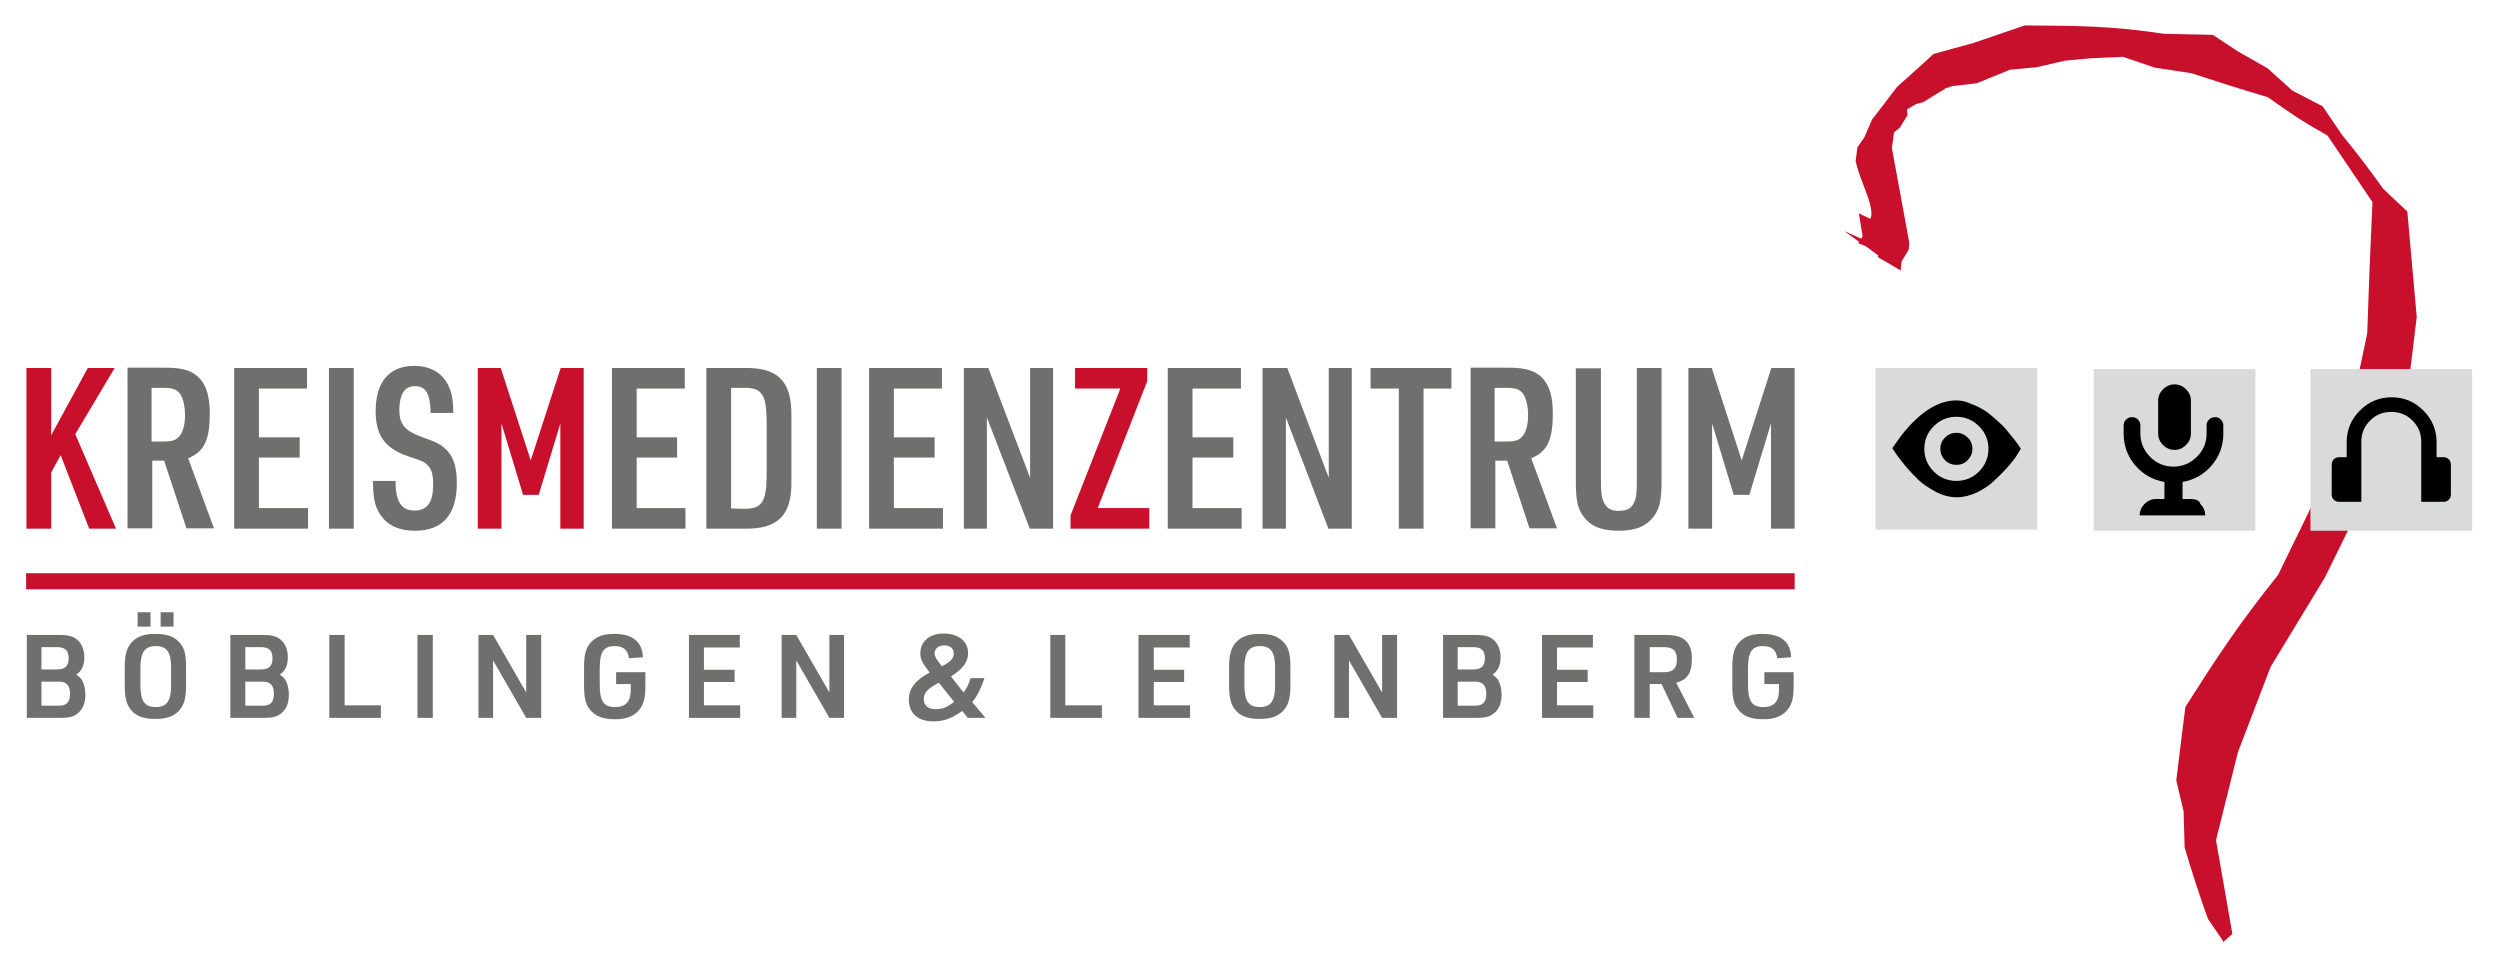 <?xml version="1.0" encoding="utf-8"?>
<svg xmlns="http://www.w3.org/2000/svg" xmlns:xlink="http://www.w3.org/1999/xlink" version="1.1" id="Ebene_1" x="0px" y="0px" viewBox="0 0 715 275" style="enable-background:new 0 0 715 275;" xml:space="preserve" width="300" height="115">
<style type="text/css">
	.st0{fill-rule:evenodd;clip-rule:evenodd;fill:#C80F2C;}
	.st1{fill-rule:evenodd;clip-rule:evenodd;fill:#D9DADA;}
	.st2{fill-rule:evenodd;clip-rule:evenodd;}
	.st3{fill-rule:evenodd;clip-rule:evenodd;fill:#6F6F6E;}
</style>
<g>
	<path class="st0" d="M636.5,269.7l-4.1-6c-2.6-7.2-4.5-13.1-6.7-20.5l-0.3-10.4l-2.1-8.9c0.9-7,1.7-14,2.6-21   c9.3-14.7,15.7-24.3,26.6-37.9l7.9-16.2l8.6-18l5.2-16.6l3.9-18.6c0.4-12.6,0.9-25,1.5-37.6l-12.9-19.1c-7.6-4.3-9.9-5.9-17.1-11   c-7.4-2.2-14.7-4.5-22-6.9l-10.5-1.6l-9.1-3.1l-9,0.4l-7.6,0.7l-8.2,1.9l-7.6,0.7l-9.6,3.9l-6.9,0.8l-1.9,0.6l-6.5,4l-2.1,0.6   l-2.6,1.5l0.2,1.6l-2.2,3.6l-1.7,1.4l-0.6,4.5l5,27.2l-0.2,2l-2,3.3l-0.3,2.6l-6.5-3.8l0.1-0.5l-3.7-2.7l-2.1-0.8l0.3-0.4l-4.3-3.1   l4.9,2.2l0.4-0.7l-1.1-6.6l3.3,1.6c1-2-0.5-5.8-2-9.8c-0.9-2.3-1.8-4.7-2.2-6.8v-0.1l0.5-3.8l2-2.9l2.2-5.1   c2.4-3.1,4.8-6.2,7.2-9.4c3.5-3.1,7-6.2,10.4-9.4l11.6-3.2l14.6-5c15.6,0.1,24.6,0.1,40,2.4l14,0.3l7.1,4.7l8.6,4.9l7.1,6.4   l8.7,4.5l5.5,8.1c4.4,5.4,7.9,10,11.9,15.6l6.9,6.5c0.9,10.1,1.8,20.2,2.7,30.3c-1,8.6-2.1,17.1-3.2,25.7   c-7.6,17-14.9,32.4-23.2,49.1l-15.5,25.5l-9.4,24.5l-6.3,25.3l4.7,26.9l-2.6,2.3L636.5,269.7z"/>
	<rect x="599.6" y="105.9" class="st1" width="46.4" height="46.4"/>
	<rect x="537" y="105.6" class="st1" width="46.4" height="46.4"/>
	<rect x="661.8" y="105.9" class="st1" width="46.4" height="46.4"/>
	<path class="st2" d="M560.2,114.9c-5.3,0-10.6,3.4-15.9,10.2c-1.7,2.4-2.5,3.5-2.5,3.5c0.2,0.3,0.6,0.8,1,1.5   c0.4,0.6,1.3,1.8,2.6,3.4c1.3,1.6,2.7,3,4,4.3c1.3,1.2,3,2.3,5,3.4c2,1,4,1.5,5.9,1.5s3.9-0.5,5.8-1.4c2-1,3.7-2.1,5.1-3.5   c1.5-1.4,2.8-2.7,4-4.1c1.2-1.4,2.1-2.5,2.6-3.5l0.9-1.4c-0.1-0.2-0.3-0.5-0.5-0.8s-0.7-1-1.4-1.9s-1.5-1.8-2.2-2.7   s-1.7-1.8-2.9-2.9c-1.2-1.1-2.3-2-3.4-2.7c-1.1-0.7-2.4-1.4-3.9-1.9C563,115.2,561.6,114.9,560.2,114.9L560.2,114.9z M566.7,135.3   c-1.8,1.8-4,2.7-6.5,2.7s-4.7-0.9-6.5-2.7s-2.7-4-2.7-6.5s0.9-4.7,2.7-6.5s4-2.7,6.5-2.7s4.7,0.9,6.5,2.7s2.7,4,2.7,6.5   S568.5,133.5,566.7,135.3L566.7,135.3z M555.6,128.8c0-1.3,0.4-2.3,1.3-3.2c0.9-0.9,2-1.4,3.3-1.4s2.4,0.5,3.3,1.4   c0.9,0.9,1.3,2,1.3,3.2c0,1.3-0.5,2.4-1.4,3.3c-0.9,0.9-2,1.3-3.2,1.3c-0.8,0-1.6-0.2-2.3-0.6c-0.7-0.4-1.3-1-1.7-1.7   C555.8,130.4,555.6,129.7,555.6,128.8z"/>
	<path class="st2" d="M619.5,127.7c0.9,0.9,2,1.4,3.3,1.4s2.4-0.5,3.3-1.4c0.9-0.9,1.4-2,1.4-3.3V115c0-1.3-0.5-2.4-1.4-3.3   c-0.9-0.9-2-1.4-3.3-1.4s-2.4,0.5-3.3,1.4c-0.9,0.9-1.4,2-1.4,3.3v9.4C618.1,125.7,618.6,126.8,619.5,127.7L619.5,127.7z    M627.5,143.2h-2.4v-4.9c3.4-0.6,6.2-2.2,8.4-4.8s3.3-5.6,3.3-9.1v-2.3c0-0.6-0.2-1.2-0.7-1.7s-1-0.7-1.7-0.7   c-0.6,0-1.2,0.2-1.7,0.7s-0.7,1-0.7,1.7v2.3c0,2.6-0.9,4.8-2.8,6.7c-1.8,1.8-4.1,2.8-6.7,2.8s-4.8-0.9-6.7-2.8   c-1.8-1.8-2.8-4.1-2.8-6.7v-2.3c0-0.6-0.2-1.2-0.7-1.7s-1-0.7-1.7-0.7c-0.6,0-1.2,0.2-1.7,0.7s-0.7,1-0.7,1.7v2.3   c0,3.5,1.1,6.5,3.3,9.1s5,4.2,8.4,4.8v4.9h-2.4c-1.3,0-2.4,0.5-3.3,1.4c-0.9,0.9-1.4,2-1.4,3.3h18.8c0-1.3-0.5-2.4-1.4-3.3   C630,143.6,628.8,143.2,627.5,143.2z"/>
	<path class="st2" d="M700.1,131.2H698v-4.3c0-3.6-1.3-6.6-3.8-9.1s-5.5-3.8-9.1-3.8s-6.6,1.3-9.1,3.8s-3.8,5.5-3.8,9.1v4.3H670   c-0.6,0-1.1,0.2-1.5,0.6c-0.4,0.4-0.6,0.9-0.6,1.5v8.6c0,0.6,0.2,1.1,0.6,1.5c0.4,0.4,0.9,0.6,1.5,0.6h6.4v-12.9v-4.3   c0-2.4,0.8-4.4,2.5-6.1c1.7-1.7,3.7-2.5,6.1-2.5s4.4,0.8,6.1,2.5c1.7,1.7,2.5,3.7,2.5,6.1v4.3V144h6.4c0.6,0,1.1-0.2,1.5-0.6   c0.4-0.4,0.6-0.9,0.6-1.5v-8.6c0-0.6-0.2-1.1-0.6-1.5C701.1,131.4,700.6,131.2,700.1,131.2z"/>
	<polygon class="st0" points="6.4,151.7 13.5,151.7 13.5,135.6 16.2,130.6 24.4,151.7 32.1,151.7 20.4,124.6 31.7,105.6 24,105.6    13.5,124.9 13.5,105.6 6.4,105.6  "/>
	<polygon class="st0" points="135.9,151.7 142.7,151.7 142.7,121.5 148.9,142 153.4,142 159.6,121.5 159.6,151.7 166.3,151.7    166.3,105.6 159.7,105.6 151.1,132.1 142.5,105.6 135.9,105.6  "/>
	<polygon class="st0" points="306,151.7 328.6,151.7 328.6,145.8 313.8,145.8 328,109.4 328,105.6 307.3,105.6 307.3,111.5    320.3,111.5 306,147.9  "/>
	<path class="st3" d="M42.5,132.2h3.4l6.4,19.4h7.9l-7.4-20.1c4.6-1.9,6.2-5.2,6.2-12.8c0-4.7-0.9-7.9-2.8-10   c-2.1-2.3-4.8-3.2-10.1-3.2H35.4v46.1h7.1V132.2L42.5,132.2z M42.3,126.7v-15.4h3.5c2.4,0,3.6,0.4,4.5,1.5c1,1.2,1.6,3.6,1.6,6.4   c0,2.4-0.5,4.5-1.4,5.7c-1,1.4-2.2,1.8-4.9,1.8H42.3z"/>
	<polygon class="st3" points="66,151.7 87.2,151.7 87.2,145.8 73.1,145.8 73.1,131.3 84.8,131.3 84.8,125.5 73.1,125.5 73.1,111.5    86.9,111.5 86.9,105.6 66,105.6  "/>
	<rect x="93.2" y="105.6" class="st3" width="7.1" height="46.1"/>
	<path class="st3" d="M105.8,138.1c0.1,4.1,0.4,6.3,1.4,8.3c1.9,3.9,5.5,5.9,10.7,5.9c7.9,0,12-4.6,12-13.7c0-4.7-1-7.8-3.3-9.8   c-1.5-1.4-2.5-1.9-7-3.5c-4.6-1.7-6.2-3.6-6.2-7.6c0-4.5,1.5-6.9,4.4-6.9c3.2,0,4.4,2,4.6,7.7h6.5c-0.1-3.7-0.4-5.7-1.3-7.6   c-1.8-3.9-5.2-5.9-10-5.9c-7.1,0-11,4.6-11,13c0,7,2.7,10.7,9.5,13c4.3,1.4,4.6,1.6,5.6,2.7c1,1.1,1.4,2.7,1.4,5.2   c0,5.2-1.6,7.6-5.4,7.6c-3.7,0-5.4-2.5-5.4-8.5h-6.5V138.1z"/>
	<polygon class="st3" points="174.4,151.7 195.5,151.7 195.5,145.8 181.5,145.8 181.5,131.3 193.1,131.3 193.1,125.5 181.5,125.5    181.5,111.5 195.3,111.5 195.3,105.6 174.4,105.6  "/>
	<path class="st3" d="M201.5,151.7h10.8c9.7,0.2,13.8-3.8,13.6-13.7v-18.7c0.1-9.9-3.8-13.9-13.6-13.7h-10.8L201.5,151.7   L201.5,151.7z M208.6,145.9v-34.6h3.9c4.9,0,6.2,1.9,6.3,9.2v16.3c-0.1,7.2-1.4,9.2-6.3,9.2L208.6,145.9L208.6,145.9z"/>
	<rect x="233.2" y="105.6" class="st3" width="7.1" height="46.1"/>
	<polygon class="st3" points="248.2,151.7 269.4,151.7 269.4,145.8 255.3,145.8 255.3,131.3 267,131.3 267,125.5 255.3,125.5    255.3,111.5 269.1,111.5 269.1,105.6 248.2,105.6  "/>
	<polygon class="st3" points="275.4,151.7 282,151.7 282,119.8 294.3,151.7 301,151.7 301,105.6 294.4,105.6 294.4,137.1    282.4,105.6 275.4,105.6  "/>
	<polygon class="st3" points="333.9,151.7 355.1,151.7 355.1,145.8 341,145.8 341,131.3 352.7,131.3 352.7,125.5 341,125.5    341,111.5 354.9,111.5 354.9,105.6 333.9,105.6  "/>
	<polygon class="st3" points="361.1,151.7 367.8,151.7 367.8,119.8 380,151.7 386.7,151.7 386.7,105.6 380.1,105.6 380.1,137.1    368.2,105.6 361.1,105.6  "/>
	<polygon class="st3" points="400.2,151.7 407.3,151.7 407.3,111.5 415.3,111.5 415.3,105.6 392.1,105.6 392.1,111.5 400.2,111.5     "/>
	<path class="st3" d="M427.9,132.2h3.4l6.4,19.4h7.9l-7.4-20.1c4.6-1.9,6.2-5.2,6.2-12.8c0-4.7-0.9-7.9-2.8-10   c-2.1-2.3-4.8-3.2-10.1-3.2h-10.7v46.1h7.1V132.2L427.9,132.2z M427.7,126.7v-15.4h3.5c2.4,0,3.6,0.4,4.5,1.5   c1,1.2,1.6,3.6,1.6,6.4c0,2.4-0.5,4.5-1.4,5.7c-1,1.4-2.2,1.8-4.9,1.8H427.7z"/>
	<path class="st3" d="M451,105.6v32.3c0,5.1,0.4,7.4,1.6,9.4c2.1,3.5,5.3,5,10.7,5c5,0,8-1.3,10.2-4.3c1.6-2.3,2.1-4.6,2.1-10.1   v-32.3h-7.1v32.3c0,2.8-0.1,4.5-0.5,5.6c-0.8,2.3-2.1,3.1-4.8,3.1c-2.2,0-3.4-0.8-4.3-2.7c-0.5-1.2-0.7-2.8-0.7-5.9v-32.3H451   V105.6z"/>
	<polygon class="st3" points="483.3,151.7 490.1,151.7 490.1,121.5 496.3,142 500.8,142 507,121.5 507,151.7 513.8,151.7    513.8,105.6 507.1,105.6 498.6,132.1 490,105.6 483.3,105.6  "/>
	<rect x="6.3" y="164.5" class="st0" width="507.5" height="4.6"/>
	<path class="st3" d="M6.3,206H16c2.6,0,3.9-0.3,5.1-1.3c1.4-1.1,2.2-2.9,2.2-5.3c0-1.5-0.3-2.9-0.8-3.9c-0.3-0.6-0.6-1-1.5-1.7   c-0.1-0.1-0.2-0.2-0.3-0.2c1.6-1.1,2.3-2.7,2.3-5c0-2.1-0.7-3.8-1.9-4.9c-1.2-1.1-2.6-1.5-5.4-1.5H6.5V206H6.3z M10.7,192.1v-6.4   h4.5c2.3,0,3.3,1,3.3,3.2s-1,3.2-3.3,3.2H10.7L10.7,192.1z M10.7,202.5v-6.9h5c2.2,0,3.2,1.1,3.2,3.5s-1,3.4-3.2,3.4H10.7z"/>
	<path class="st3" d="M34.6,196.9c0,3.2,0.5,5.1,1.6,6.6c1.6,2,3.7,2.8,7.2,2.8c3.2,0,5.2-0.7,6.8-2.4c1.4-1.6,2-3.5,2-7v-5.6   c0-3.3-0.4-5.1-1.6-6.6c-1.6-2-3.7-2.8-7.2-2.8c-3.2,0-5.2,0.7-6.8,2.4c-1.4,1.6-2,3.5-2,7V196.9L34.6,196.9z M47.9,196.6   c0,4.5-1.2,6.3-4.4,6.3c-3.2,0-4.4-1.7-4.4-6.3v-4.9c0-4.5,1.2-6.3,4.4-6.3c3.2,0,4.4,1.7,4.4,6.3V196.6L47.9,196.6z M38.3,179.8   H42v-4.1h-3.7V179.8L38.3,179.8z M44.9,179.8h3.7v-4.1h-3.7V179.8z"/>
	<path class="st3" d="M64.8,206h9.6c2.6,0,3.9-0.3,5.1-1.3c1.4-1.1,2.2-2.9,2.2-5.3c0-1.5-0.3-2.9-0.8-3.9c-0.3-0.6-0.6-1-1.5-1.7   c-0.1-0.1-0.2-0.2-0.3-0.2c1.6-1.1,2.3-2.7,2.3-5c0-2.1-0.7-3.8-1.9-4.9c-1.2-1.1-2.6-1.5-5.4-1.5h-9.2V206H64.8z M69.2,192.1v-6.4   h4.5c2.3,0,3.3,1,3.3,3.2s-1,3.2-3.3,3.2H69.2L69.2,192.1z M69.2,202.5v-6.9h5c2.2,0,3.2,1.1,3.2,3.5s-1,3.4-3.2,3.4H69.2z"/>
	<polygon class="st3" points="93.3,206 108.1,206 108.1,202.4 97.7,202.4 97.7,182.2 93.3,182.2  "/>
	<rect x="118.6" y="182.2" class="st3" width="4.4" height="23.8"/>
	<polygon class="st3" points="136.1,206 140.3,206 140.3,189.5 149.8,206 154.1,206 154.1,182.2 149.8,182.2 149.8,198.7    140.3,182.2 136.1,182.2  "/>
	<path class="st3" d="M175.8,196.3h4v1.6c0,3.4-1.4,5-4.5,5c-3.3,0-4.4-1.7-4.4-6.5v-4.5c0-4.8,1.1-6.5,4.3-6.5   c2.5,0,3.8,1.1,4.1,3.5l4-0.3c-0.2-4.5-3-6.7-8.3-6.7c-3.1,0-5.2,0.8-6.7,2.5c-1.4,1.6-1.9,3.5-1.9,7.2v5.1c0,3.4,0.4,5.3,1.6,6.8   c1.5,2,3.7,2.9,7.3,2.9c3.3,0,5.5-0.9,7-2.8c1.2-1.5,1.7-3.3,1.7-6.7v-4h-8.4v3.4H175.8z"/>
	<polygon class="st3" points="196.5,206 211.2,206 211.2,202.4 200.8,202.4 200.8,195.7 209.6,195.7 209.6,192.2 200.8,192.2    200.8,185.8 211.1,185.8 211.1,182.2 196.5,182.2  "/>
	<polygon class="st3" points="223.1,206 227.3,206 227.3,189.5 236.8,206 241,206 241,182.2 236.8,182.2 236.8,198.7 227.3,182.2    223.1,182.2  "/>
	<path class="st3" d="M276.5,206h5.1l-3.8-4.5c1.5-1.9,2.6-4.1,3.5-6.9h-4c-0.4,1.6-1.1,2.9-2,4.1l-3.6-4.6c3.5-2.2,4.9-4.2,4.9-6.7   c0-3.4-2.8-5.6-7-5.6c-4,0-6.7,2.2-6.7,5.7c0,1.6,0.5,2.7,2.7,5.5c-1.7,0.9-2.4,1.4-3.2,2.1c-1.9,1.6-2.8,3.5-2.8,5.6   c0,4,2.6,6.3,7,6.3c2.1,0,3.8-0.4,5.6-1.3c1.1-0.6,2.1-1.2,2.7-1.7L276.5,206L276.5,206z M269.1,191.2c-1.7-2.1-2.1-2.9-2.1-3.7   c0-1.4,1.1-2.3,2.8-2.3c1.7,0,2.7,0.9,2.7,2.4C272.5,188.9,271.6,189.9,269.1,191.2L269.1,191.2z M272.6,201.4   c-2.1,1.6-3.3,2.1-5.3,2.1c-2.2,0-3.4-1-3.4-2.9c0-1.8,1-2.9,4.3-4.7L272.6,201.4z"/>
	<polygon class="st3" points="300.2,206 315,206 315,202.4 304.5,202.4 304.5,182.2 300.2,182.2  "/>
	<polygon class="st3" points="325.5,206 340.3,206 340.3,202.4 329.9,202.4 329.9,195.7 338.6,195.7 338.6,192.2 329.9,192.2    329.9,185.8 340.2,185.8 340.2,182.2 325.5,182.2  "/>
	<path class="st3" d="M351.5,196.9c0,3.2,0.5,5.1,1.6,6.6c1.6,2,3.7,2.8,7.2,2.8c3.2,0,5.2-0.7,6.8-2.4c1.4-1.6,2-3.5,2-7v-5.6   c0-3.3-0.4-5.1-1.6-6.6c-1.6-2-3.7-2.8-7.2-2.8c-3.2,0-5.2,0.7-6.8,2.4c-1.4,1.6-2,3.5-2,7V196.9L351.5,196.9z M364.7,196.6   c0,4.5-1.2,6.3-4.4,6.3c-3.2,0-4.4-1.7-4.4-6.3v-4.9c0-4.5,1.2-6.3,4.4-6.3c3.2,0,4.4,1.7,4.4,6.3V196.6z"/>
	<polygon class="st3" points="381.7,206 385.9,206 385.9,189.5 395.4,206 399.7,206 399.7,182.2 395.4,182.2 395.4,198.7    385.9,182.2 381.7,182.2  "/>
	<path class="st3" d="M412.8,206h9.6c2.6,0,3.9-0.3,5.1-1.3c1.4-1.1,2.2-2.9,2.2-5.3c0-1.5-0.3-2.9-0.8-3.9c-0.3-0.6-0.6-1-1.5-1.7   c-0.1-0.1-0.2-0.2-0.3-0.2c1.6-1.1,2.3-2.7,2.3-5c0-2.1-0.7-3.8-1.9-4.9c-1.2-1.1-2.6-1.5-5.4-1.5h-9.2V206H412.8z M417.1,192.1   v-6.4h4.5c2.3,0,3.3,1,3.3,3.2s-1,3.2-3.3,3.2H417.1L417.1,192.1z M417.1,202.5v-6.9h5c2.2,0,3.2,1.1,3.2,3.5s-1,3.4-3.2,3.4H417.1   z"/>
	<polygon class="st3" points="441.3,206 456,206 456,202.4 445.6,202.4 445.6,195.7 454.4,195.7 454.4,192.2 445.6,192.2    445.6,185.8 455.9,185.8 455.9,182.2 441.3,182.2  "/>
	<path class="st3" d="M472.2,196.3h3.4l4.6,9.7h4.8l-5.2-10.1c3.2-0.8,4.5-2.8,4.5-6.8c0-2.4-0.5-4-1.7-5.2c-1.3-1.2-2.9-1.7-6-1.7   h-8.8V206h4.4V196.3L472.2,196.3z M472.2,192.9v-7.2h4c2.7,0,3.8,1,3.8,3.6c0,2.5-1.1,3.6-3.7,3.6L472.2,192.9L472.2,192.9z"/>
	<path class="st3" d="M505.3,196.3h4v1.6c0,3.4-1.4,5-4.5,5c-3.3,0-4.4-1.7-4.4-6.5v-4.5c0-4.8,1.1-6.5,4.3-6.5   c2.5,0,3.8,1.1,4.1,3.5l4-0.3c-0.2-4.5-3-6.7-8.3-6.7c-3.1,0-5.2,0.8-6.7,2.5c-1.4,1.6-1.9,3.5-1.9,7.2v5.1c0,3.4,0.4,5.3,1.6,6.8   c1.5,2,3.7,2.9,7.3,2.9c3.3,0,5.5-0.9,7-2.8c1.2-1.5,1.7-3.3,1.7-6.7v-4h-8.4v3.4H505.3z"/>
</g>
</svg>
